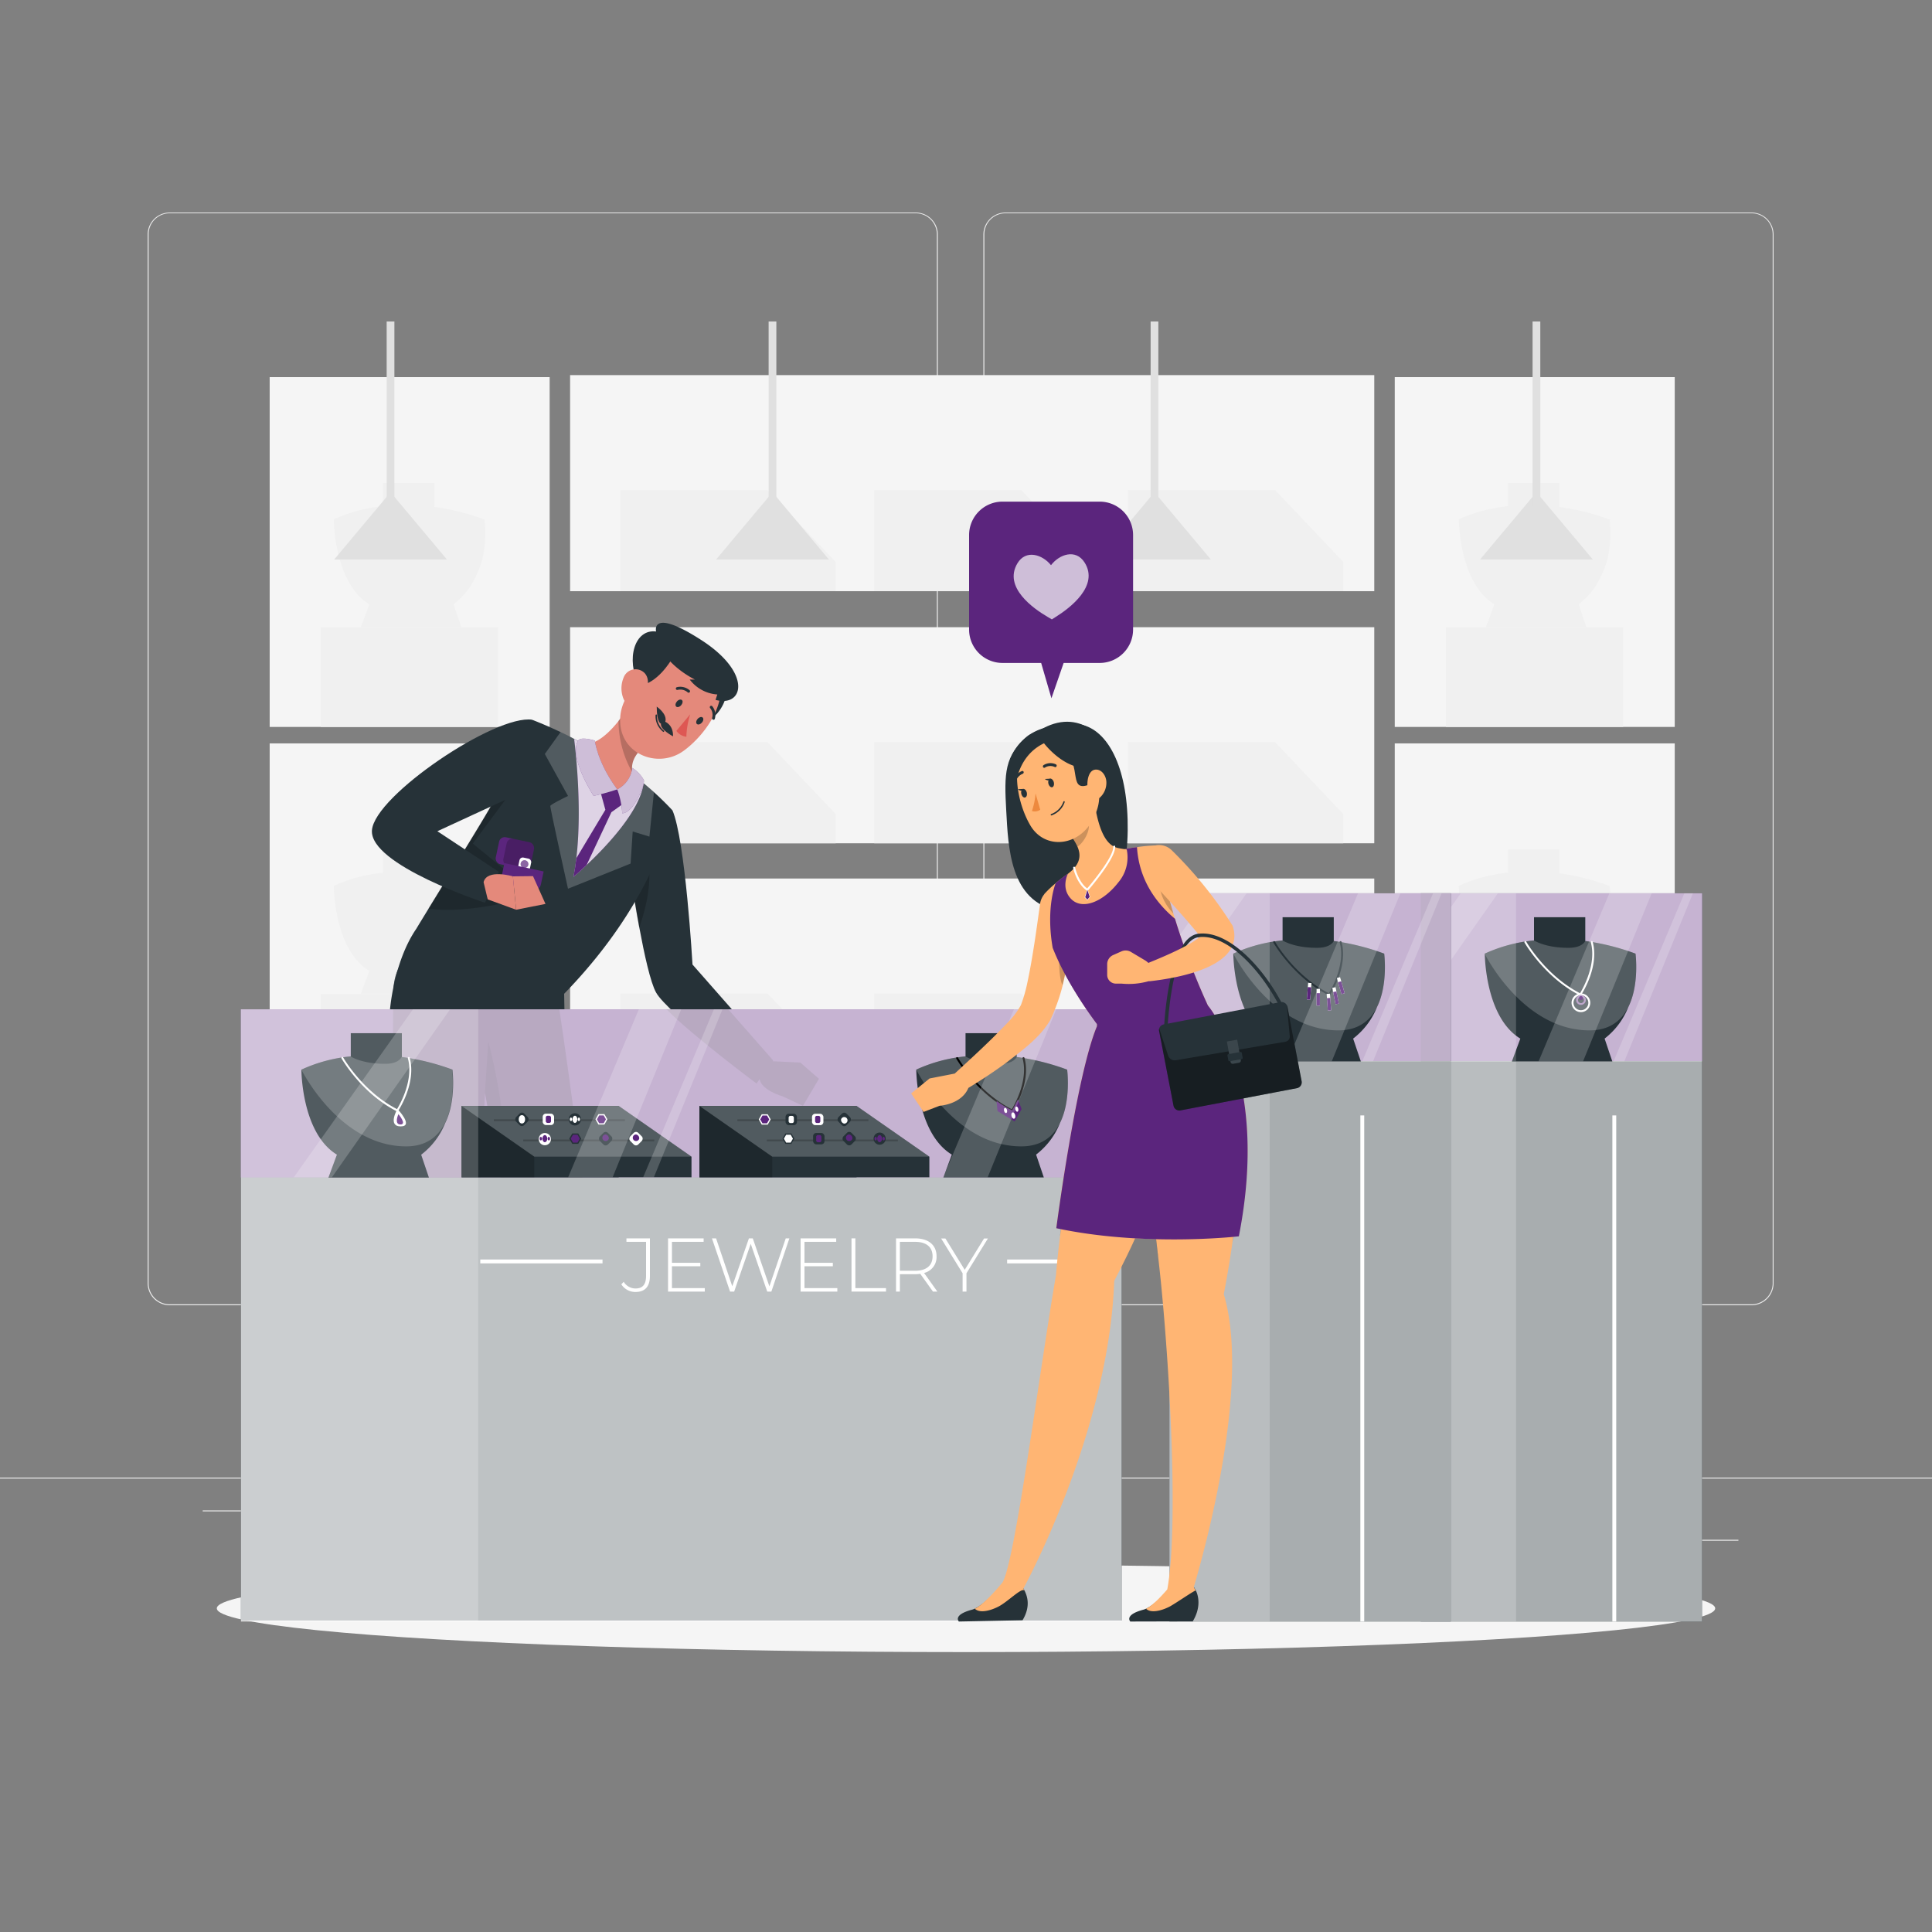 <svg xmlns="http://www.w3.org/2000/svg" viewBox="0 0 500 500"><rect x="0" y="0" width="500" height="500" fill="#808080" stroke="none"/><g id="freepik--background-complete--inject-147"><rect y="382.4" width="500" height="0.25" style="fill:#ebebeb"></rect><rect x="416.78" y="398.49" width="33.12" height="0.25" style="fill:#ebebeb"></rect><rect x="322.53" y="401.21" width="8.69" height="0.25" style="fill:#ebebeb"></rect><rect x="396.59" y="389.21" width="19.19" height="0.25" style="fill:#ebebeb"></rect><rect x="52.46" y="390.89" width="43.19" height="0.25" style="fill:#ebebeb"></rect><rect x="104.56" y="390.89" width="6.33" height="0.25" style="fill:#ebebeb"></rect><rect x="131.47" y="395.11" width="93.68" height="0.25" style="fill:#ebebeb"></rect><path d="M237,337.8H43.91a5.71,5.71,0,0,1-5.7-5.71V60.66A5.71,5.71,0,0,1,43.91,55H237a5.71,5.71,0,0,1,5.71,5.71V332.09A5.71,5.71,0,0,1,237,337.8ZM43.91,55.2a5.46,5.46,0,0,0-5.45,5.46V332.09a5.46,5.46,0,0,0,5.45,5.46H237a5.47,5.47,0,0,0,5.46-5.46V60.66A5.47,5.47,0,0,0,237,55.2Z" style="fill:#ebebeb"></path><path d="M453.31,337.8H260.21a5.72,5.72,0,0,1-5.71-5.71V60.66A5.72,5.72,0,0,1,260.21,55h193.1A5.71,5.71,0,0,1,459,60.66V332.09A5.71,5.71,0,0,1,453.31,337.8ZM260.21,55.2a5.47,5.47,0,0,0-5.46,5.46V332.09a5.47,5.47,0,0,0,5.46,5.46h193.1a5.47,5.47,0,0,0,5.46-5.46V60.66a5.47,5.47,0,0,0-5.46-5.46Z" style="fill:#ebebeb"></path><rect x="69.79" y="192.39" width="72.46" height="90.96" style="fill:#f5f5f5"></rect><rect x="360.96" y="192.39" width="72.46" height="90.96" style="fill:#f5f5f5"></rect><rect x="69.79" y="97.6" width="72.46" height="90.53" style="fill:#f5f5f5"></rect><rect x="360.96" y="97.6" width="72.46" height="90.53" style="fill:#f5f5f5"></rect><rect x="147.54" y="97.08" width="208.12" height="55.92" style="fill:#f5f5f5"></rect><path d="M123.54,148.27c2.54-5.1,2.06-11.8,1.89-13.42v-.06c0-.09,0-.16,0-.21v-.11a61.09,61.09,0,0,0-13-3.28h0V125H99.09v6h0a40,40,0,0,0-12.71,3.4l0,0s0,16.4,9.2,22l-2.19,5.9h26l-2-5.9A19.31,19.31,0,0,0,123.54,148.27Z" style="fill:#f0f0f0"></path><path d="M123.54,243.11c2.54-5.1,2.06-11.8,1.89-13.42v-.06c0-.09,0-.16,0-.21v-.11a61.09,61.09,0,0,0-13-3.28h0v-6.16H99.09v6h0a40,40,0,0,0-12.71,3.4l0,0s0,16.4,9.2,22l-2.19,5.9h26l-2-5.9A19.31,19.31,0,0,0,123.54,243.11Z" style="fill:#f0f0f0"></path><rect x="83.01" y="162.32" width="45.89" height="25.8" style="fill:#f0f0f0"></rect><rect x="83.01" y="257.3" width="45.89" height="25.8" style="fill:#f0f0f0"></rect><rect x="147.54" y="162.32" width="208.12" height="55.92" style="fill:#f5f5f5"></rect><rect x="147.54" y="227.36" width="208.12" height="55.92" style="fill:#f5f5f5"></rect><polygon points="198.64 126.84 198.64 126.84 160.55 126.84 160.55 153 178.19 153 178.19 153 198.64 153 216.28 153 216.28 145.44 198.64 126.84" style="fill:#f0f0f0"></polygon><polygon points="264.32 126.84 264.32 126.84 226.23 126.84 226.23 153 243.88 153 243.88 153 264.32 153 281.97 153 281.97 145.44 264.32 126.84" style="fill:#f0f0f0"></polygon><polygon points="330.01 126.84 330.01 126.84 291.92 126.84 291.92 153 309.56 153 309.56 153 330.01 153 347.65 153 347.65 145.44 330.01 126.84" style="fill:#f0f0f0"></polygon><polygon points="198.64 192.08 198.64 192.08 160.55 192.08 160.55 218.24 178.19 218.24 178.19 218.24 198.64 218.24 216.28 218.24 216.28 210.68 198.64 192.08" style="fill:#f0f0f0"></polygon><polygon points="264.32 192.08 264.32 192.08 226.23 192.08 226.23 218.24 243.88 218.24 243.88 218.24 264.32 218.24 281.97 218.24 281.97 210.68 264.32 192.08" style="fill:#f0f0f0"></polygon><polygon points="330.01 192.08 330.01 192.08 291.92 192.08 291.92 218.24 309.56 218.24 309.56 218.24 330.01 218.24 347.65 218.24 347.65 210.68 330.01 192.08" style="fill:#f0f0f0"></polygon><polygon points="198.64 257.12 198.64 257.12 160.55 257.12 160.55 283.28 178.19 283.28 178.19 283.28 198.64 283.28 216.28 283.28 216.28 275.72 198.64 257.12" style="fill:#f0f0f0"></polygon><polygon points="264.32 257.12 264.32 257.12 226.23 257.12 226.23 283.28 243.88 283.28 243.88 283.28 264.32 283.28 281.97 283.28 281.97 275.72 264.32 257.12" style="fill:#f0f0f0"></polygon><polygon points="330.01 257.12 330.01 257.12 291.92 257.12 291.92 283.28 309.56 283.28 309.56 283.28 330.01 283.28 347.65 283.28 347.65 275.72 330.01 257.12" style="fill:#f0f0f0"></polygon><path d="M414.71,148.27c2.54-5.1,2.06-11.8,1.9-13.42v-.06c0-.09,0-.16,0-.21v-.11a61.17,61.17,0,0,0-13.06-3.28h0V125H390.26v6h0a40.21,40.21,0,0,0-12.71,3.4l0,0s0,16.4,9.19,22l-2.19,5.9h26l-2-5.9A19.31,19.31,0,0,0,414.71,148.27Z" style="fill:#f0f0f0"></path><path d="M414.71,243.11c2.54-5.1,2.06-11.8,1.9-13.42v-.06c0-.09,0-.16,0-.21v-.11A61.17,61.17,0,0,0,403.51,226h0v-6.16H390.26v6h0a40.21,40.21,0,0,0-12.71,3.4l0,0s0,16.4,9.19,22l-2.19,5.9h26l-2-5.9A19.31,19.31,0,0,0,414.71,243.11Z" style="fill:#f0f0f0"></path><rect x="374.19" y="162.32" width="45.89" height="25.8" style="fill:#f0f0f0"></rect><rect x="374.19" y="257.3" width="45.89" height="25.8" style="fill:#f0f0f0"></rect><polygon points="115.67 144.8 86.48 144.8 100.27 128.35 101.88 128.35 115.67 144.8" style="fill:#e0e0e0"></polygon><rect x="100.07" y="83.2" width="2" height="47.81" style="fill:#e0e0e0"></rect><polygon points="412.23 144.8 383.03 144.8 396.82 128.35 398.43 128.35 412.23 144.8" style="fill:#e0e0e0"></polygon><rect x="396.63" y="83.2" width="2" height="47.81" style="fill:#e0e0e0"></rect><polygon points="313.37 144.8 284.18 144.8 297.97 128.35 299.58 128.35 313.37 144.8" style="fill:#e0e0e0"></polygon><rect x="297.78" y="83.2" width="2" height="47.81" style="fill:#e0e0e0"></rect><polygon points="214.52 144.8 185.33 144.8 199.12 128.35 200.73 128.35 214.52 144.8" style="fill:#e0e0e0"></polygon><rect x="198.92" y="83.2" width="2" height="47.81" style="fill:#e0e0e0"></rect></g><g id="freepik--Shadow--inject-147"><ellipse id="freepik--path--inject-147" cx="250" cy="416.24" rx="193.89" ry="11.32" style="fill:#f5f5f5"></ellipse></g><g id="freepik--exhibitor-2--inject-147"><rect x="367.69" y="231.19" width="72.79" height="188.46" style="fill:#263238"></rect><rect x="367.69" y="231.19" width="72.79" height="188.46" style="fill:#fff;opacity:0.6"></rect><rect x="367.69" y="231.19" width="24.66" height="188.46" style="fill:#fff;opacity:0.2"></rect><rect x="367.69" y="231.19" width="72.79" height="43.41" style="fill:#5B257D"></rect><rect x="367.69" y="231.19" width="72.79" height="43.47" style="fill:#fff;opacity:0.3"></rect><rect x="367.69" y="231.19" width="72.79" height="43.47" style="fill:#fff;opacity:0.5"></rect><path d="M421.42,260.6c2.9-5.84,1.85-13.8,1.85-13.8a61,61,0,0,0-13-3.27v-6.15H397v6a39.82,39.82,0,0,0-12.74,3.41h0s0,16.4,9.2,22l-2.19,5.91h26l-2-5.91A19.31,19.31,0,0,0,421.42,260.6Z" style="fill:#263238"></path><path d="M384.22,246.8A39.54,39.54,0,0,1,397,243.38s3,2,9.2,1.91c3.37-.06,4.06-1.76,4.06-1.76a60.44,60.44,0,0,1,13,3.27s2.64,19.86-11.87,19.86C394,266.66,384.22,246.8,384.22,246.8Z" style="fill:#fff;opacity:0.2"></path><path d="M409,257.6l-.11,0c-9.16-4.63-14.3-13.58-14.35-13.67a.24.24,0,0,1,.1-.34.26.26,0,0,1,.34.1c.05.08,5,8.77,13.93,13.36.71-1.17,4.34-7.52,2.79-13.17a.25.25,0,0,1,.18-.31.24.24,0,0,1,.3.17c1.77,6.45-2.78,13.48-3,13.77A.26.26,0,0,1,409,257.6Z" style="fill:#fff"></path><path d="M409.15,261.94a2.42,2.42,0,1,1,2.41-2.42A2.43,2.43,0,0,1,409.15,261.94Zm0-4.34a1.92,1.92,0,1,0,1.91,1.92A1.92,1.92,0,0,0,409.15,257.6Z" style="fill:#fff"></path><path d="M409.15,260.06a1.27,1.27,0,1,1,1.27-1.27A1.27,1.27,0,0,1,409.15,260.06Zm0-2a.77.77,0,0,0,0,1.54.77.77,0,0,0,0-1.54Z" style="fill:#5B257D"></path><path d="M409.15,260.06a1.27,1.27,0,1,1,1.27-1.27A1.27,1.27,0,0,1,409.15,260.06Zm0-2a.77.77,0,0,0,0,1.54.77.77,0,0,0,0-1.54Z" style="fill:#fff;opacity:0.5"></path><path d="M409.65,258.29a.5.5,0,1,1-.5-.5A.5.5,0,0,1,409.65,258.29Z" style="fill:#5B257D"></path><rect x="367.69" y="231.19" width="24.66" height="43.47" style="fill:#fff;opacity:0.2"></rect><polygon points="367.69 259.56 387.65 231.19 378.04 231.19 367.69 245.77 367.69 259.56" style="fill:#fff;opacity:0.2"></polygon><polygon points="416.5 231.19 398.19 274.66 409.7 274.66 427.45 231.19 416.5 231.19" style="fill:#fff;opacity:0.2"></polygon><polygon points="435.91 231.19 417.6 274.66 420.38 274.66 438.12 231.19 435.91 231.19" style="fill:#fff;opacity:0.2"></polygon><rect x="417.28" y="288.67" width="1" height="130.98" style="fill:#fff"></rect></g><g id="freepik--exhibitor-1--inject-147"><rect x="302.65" y="231.19" width="72.79" height="188.46" style="fill:#263238"></rect><rect x="302.65" y="231.19" width="72.79" height="188.46" style="fill:#fff;opacity:0.6"></rect><rect x="302.65" y="231.19" width="25.94" height="188.46" style="fill:#fff;opacity:0.2"></rect><rect x="302.65" y="231.19" width="72.79" height="43.41" style="fill:#5B257D"></rect><rect x="367.69" y="231.19" width="7.75" height="43.47" style="opacity:0.2"></rect><rect x="302.65" y="231.19" width="72.79" height="43.47" style="fill:#fff;opacity:0.3"></rect><rect x="302.65" y="231.19" width="72.8" height="43.47" style="fill:#fff;opacity:0.5"></rect><path d="M356.38,260.6c2.9-5.84,1.85-13.8,1.85-13.8a61,61,0,0,0-13.05-3.27v-6.15H331.93v6a39.83,39.83,0,0,0-12.75,3.41h0s0,16.4,9.2,22l-2.19,5.91h26l-2-5.91A19.31,19.31,0,0,0,356.38,260.6Z" style="fill:#263238"></path><path d="M319.18,246.8a39.54,39.54,0,0,1,12.74-3.42s3,2,9.2,1.91c3.37-.06,4.06-1.76,4.06-1.76a60.44,60.44,0,0,1,13.05,3.27s2.64,19.86-11.87,19.86C329,266.66,319.18,246.8,319.18,246.8Z" style="fill:#fff;opacity:0.2"></path><path d="M344,257.6l-.11,0c-9.16-4.63-14.3-13.58-14.35-13.67a.25.25,0,0,1,.1-.34.26.26,0,0,1,.34.1c0,.08,5,8.77,13.93,13.36.71-1.17,4.34-7.52,2.79-13.17a.25.25,0,0,1,.18-.31.25.25,0,0,1,.31.17c1.76,6.45-2.79,13.48-3,13.77A.26.26,0,0,1,344,257.6Z" style="fill:#263238"></path><rect x="343.49" y="257.19" width="0.86" height="4.32" transform="translate(-17.42 24.87) rotate(-4.04)" style="fill:#fff"></rect><rect x="343.53" y="258.29" width="0.86" height="3.21" transform="translate(-17.46 24.88) rotate(-4.04)" style="fill:#5B257D"></rect><rect x="345.22" y="255.52" width="0.86" height="4.32" transform="translate(-43.25 71.58) rotate(-11.13)" style="fill:#fff"></rect><rect x="345.33" y="256.62" width="0.86" height="3.21" transform="translate(-43.35 71.61) rotate(-11.13)" style="fill:#5B257D"></rect><rect x="340.73" y="255.93" width="0.86" height="4.32" style="fill:#fff"></rect><rect x="340.73" y="257.03" width="0.86" height="3.21" style="fill:#5B257D"></rect><rect x="338.37" y="254.39" width="0.86" height="4.32" transform="translate(21.38 -26.02) rotate(4.54)" style="fill:#fff"></rect><rect x="338.33" y="255.49" width="0.86" height="3.21" transform="translate(21.42 -26.02) rotate(4.54)" style="fill:#5B257D"></rect><rect x="346.55" y="252.96" width="0.86" height="4.32" transform="translate(-57.08 106.05) rotate(-16.08)" style="fill:#fff"></rect><rect x="346.7" y="254.04" width="0.86" height="3.21" transform="translate(-57.22 106.12) rotate(-16.08)" style="fill:#5B257D"></rect><rect x="302.65" y="231.19" width="25.94" height="43.47" style="fill:#fff;opacity:0.2"></rect><polygon points="302.65 259.56 322.61 231.19 313 231.19 302.65 245.77 302.65 259.56" style="fill:#fff;opacity:0.2"></polygon><polygon points="351.46 231.19 333.15 274.66 344.66 274.66 362.41 231.19 351.46 231.19" style="fill:#fff;opacity:0.2"></polygon><polygon points="370.87 231.19 352.56 274.66 355.34 274.66 373.08 231.19 370.87 231.19" style="fill:#fff;opacity:0.2"></polygon><rect x="352.06" y="288.67" width="1" height="130.98" style="fill:#fff"></rect></g><g id="freepik--speech-bubble--inject-147"><path d="M284.62,129.82H259.45a8.65,8.65,0,0,0-8.65,8.65v24.45a8.65,8.65,0,0,0,8.65,8.65h10l2.66,9.14,3.16-9.14h9.32a8.65,8.65,0,0,0,8.65-8.65V138.47A8.65,8.65,0,0,0,284.62,129.82Z" style="fill:#5B257D"></path><path d="M263.3,145.8c2.18-3.66,6.46-2.32,8.7.47,2.17-2.85,6.41-4.29,8.69-.7,3.84,6.06-3.84,11.82-7.47,14.09l-1,.64c-.29-.16-.63-.37-1.05-.62C267.44,157.51,259.61,152,263.3,145.8Z" style="fill:#fff;opacity:0.7"></path></g><g id="freepik--character-1--inject-147"><polygon points="211.94 278.07 207.81 285.09 202.51 282.61 207.11 273.9 211.94 278.07" style="fill:#e4897b"></polygon><path d="M199.33,273.53l7.78.37-4.6,8.71s-6.54-1.79-5.94-5.37Z" style="fill:#e4897b"></path><path d="M200.07,273.34l-4.28,6s-23.09-17.2-26-22.48c-1.46-2.61-3.06-9.95-4.32-16.73-.92-4.95-1.65-9.61-2-11.89l-.22-1.47,10.74-17.15c3.39,7.66,5.23,40,5.23,40Z" style="fill:#263238"></path><path d="M165.42,240.1c-.92-4.95-1.65-9.61-2-11.89a16,16,0,0,1,4.23-5.55S169.49,228.5,165.42,240.1Z" style="opacity:0.2"></path><polygon points="162.55 411.08 154.99 413.23 153.19 401.46 152.22 395.16 159.78 393.02 161.07 401.46 162.55 411.08" style="fill:#e4897b"></polygon><polygon points="119.08 411.7 111.28 412.74 111.21 401.46 111.15 394.45 118.96 393.43 119.01 401.46 119.08 411.7" style="fill:#e4897b"></polygon><polygon points="118.96 393.43 119.01 401.46 111.21 401.46 111.15 394.45 118.96 393.43" style="opacity:0.2"></polygon><polygon points="161.07 401.46 153.19 401.46 152.22 395.16 159.78 393.02 161.07 401.46" style="opacity:0.2"></polygon><path d="M162.45,409.91l-8.58-.24a.71.71,0,0,0-.69.52l-1.81,6.91a1.14,1.14,0,0,0,1.09,1.43c3.1,0,7.58,0,11.47.07,4.55.13,7.45-.1,12.79,0,3.22.08,4.24-3.14,2.9-3.47-6.11-1.51-10.1-1.21-15.29-4.61A3.59,3.59,0,0,0,162.45,409.91Z" style="fill:#263238"></path><path d="M163.07,410.85a.17.17,0,0,1,.11-.18c.36-.18,3.58-1.7,4.51-1.13a.59.59,0,0,1,.29.5,1,1,0,0,1-.38.89c-.89.74-3.13.37-4.39.08h0A.2.2,0,0,1,163.07,410.85Zm.77-.08c1.73.33,3,.29,3.53-.12a.7.7,0,0,0,.24-.59.21.21,0,0,0-.11-.2.09.09,0,0,0-.07,0C166.85,409.61,165.11,410.21,163.84,410.77Z" style="fill:#5B257D"></path><path d="M163.14,411a.18.18,0,0,1-.07-.17c0-.09.3-2.19,1.33-3a1.37,1.37,0,0,1,1-.29c.51.07.65.33.68.54.11.88-1.83,2.53-2.79,2.92a.23.23,0,0,1-.14,0Zm2.25-3.07a1,1,0,0,0-.76.21,4.34,4.34,0,0,0-1.13,2.39c1-.56,2.32-1.85,2.25-2.38,0,0,0-.12-.17-.18Z" style="fill:#5B257D"></path><path d="M118.76,409.91l-8.58-.24a.71.71,0,0,0-.69.52l-1.8,6.91a1.13,1.13,0,0,0,1.08,1.43c3.1,0,7.58,0,11.47.07,4.55.13,7.45-.1,12.79,0,3.22.08,4.24-3.14,2.9-3.47-6.11-1.51-10.1-1.21-15.29-4.61A3.59,3.59,0,0,0,118.76,409.91Z" style="fill:#263238"></path><path d="M119.38,410.85a.18.18,0,0,1,.11-.18c.36-.18,3.58-1.7,4.52-1.13a.56.56,0,0,1,.28.5,1,1,0,0,1-.38.89c-.89.74-3.13.37-4.39.08h0A.2.2,0,0,1,119.38,410.85Zm.77-.08c1.73.33,3,.29,3.53-.12a.7.7,0,0,0,.24-.59.19.19,0,0,0-.11-.2.09.09,0,0,0-.06,0C123.16,409.61,121.42,410.21,120.15,410.77Z" style="fill:#5B257D"></path><path d="M119.45,411a.18.18,0,0,1-.07-.17c0-.09.3-2.19,1.33-3a1.39,1.39,0,0,1,1.05-.29c.5.07.64.33.67.54.11.88-1.83,2.53-2.79,2.92a.23.23,0,0,1-.14,0Zm2.25-3.07a1,1,0,0,0-.76.21,4.41,4.41,0,0,0-1.13,2.39c1-.56,2.32-1.85,2.25-2.38,0,0,0-.12-.17-.18A.69.69,0,0,0,121.7,407.91Z" style="fill:#5B257D"></path><path d="M101.82,256.22C100.87,298,106,399.05,106,399.05h13.7l5.85-117.37,21.57,117.37L161.71,398c-9.57-90.92-18-145.2-18-145.2l0-6.86-25.62-3.54A14.3,14.3,0,0,0,101.82,256.22Z" style="fill:#263238"></path><path d="M161.72,398l-14.65,1.06-17-92.39-4.59-25-5.86,117.36H106s-5.09-101-4.14-142.83a14.31,14.31,0,0,1,16.26-13.83l25.63,3.54,0,6.85S152.14,307.06,161.72,398Z" style="fill:#fff;opacity:0.2"></path><path d="M146,257.19l.18,9.51-16.74,1.73L127,262.75l-2.37,6-23.74-7s.86-12.69,6.88-21.43c.39-.67,1.56-2.58,3.14-5.16,4.81-7.83,13.44-21.81,15.68-25.72.56-1,1.12-2,1.67-3a163,163,0,0,0,9.54-20.13s3.32,1.26,7.31,3.17c.76.36,1.55.74,2.34,1.15.4.2.79.41,1.18.62q.88.47,1.74,1a152.1,152.1,0,0,1,14.78,9.33c.5.39,1,.77,1.45,1.16l.2.15c.88.73,1.72,1.47,2.49,2.16,2.79,2.53,4.69,4.62,4.69,4.62S170.6,231.89,146,257.19Z" style="fill:#263238"></path><path d="M130.1,306.66l-4.59-25,.88-13.22S132.69,291.39,130.1,306.66Z" style="opacity:0.2"></path><path d="M169.24,205l-1.17,11.51-4.33-1.32-.54,8.3L147,230s-4.66-21-4.58-21.42S147,206,147,206l-6-10.87,4.07-5.67c.76.36,1.55.74,2.34,1.15.4.2.79.41,1.18.62q.88.47,1.74,1a152.1,152.1,0,0,1,14.78,9.33c.5.39,1,.77,1.45,1.16l.2.15C167.63,203.54,168.47,204.28,169.24,205Z" style="fill:#fff;opacity:0.2"></path><path d="M148.41,226.94c2.83-14.26.44-33.63.17-35.73.59.31,1.18.63,1.75,1a150.71,150.71,0,0,1,14.77,9.33c.5.39,1,.77,1.46,1.16C165.3,212.83,148.41,226.94,148.41,226.94Z" style="fill:#5B257D"></path><path d="M151.81,223.87c-2,1.91-3.4,3.07-3.4,3.07.3-1.56.56-3.19.75-4.85,1.59-13.45-.34-29-.58-30.88.59.31,1.18.63,1.75,1a150.71,150.71,0,0,1,14.77,9.33c.5.39,1,.77,1.46,1.16C165.66,209.91,156.82,219.16,151.81,223.87Z" style="fill:#fff;opacity:0.8"></path><path d="M158.23,210.2l-6.42,13.67c-2,1.91-3.4,3.07-3.4,3.07.3-1.56.56-3.19.75-4.85l7.51-12.52-1.7-6.19,4.77.91,2.55,3Z" style="fill:#5B257D"></path><path d="M165.49,203.33s-3.94,1.76-5.75,1c-2.56-1.13-8-11.71-8-11.71,2.91-.27,5.85-2.89,8.36-6.05a53.25,53.25,0,0,0,5.25-8.25L168.07,192c-2.74,2.1-5.17,4.68-4.33,8l0,0A8.45,8.45,0,0,0,165.49,203.33Z" style="fill:#e4897b"></path><path d="M163.74,200.05a27.14,27.14,0,0,1-3.67-13.52,53.25,53.25,0,0,0,5.25-8.25L168.07,192C165.33,194.13,162.9,196.71,163.74,200.05Z" style="opacity:0.2"></path><path d="M187.66,181c-.87,3-4.66,7.74-7,3.81S189.15,175.89,187.66,181Z" style="fill:#263238"></path><path d="M167.73,172.49c-4.59,6.07-7.59,9.39-7.2,14.82.6,8.18,10.06,11.59,16.39,7,5.7-4.13,12.26-13.35,8.53-20.45A10.5,10.5,0,0,0,167.73,172.49Z" style="fill:#e4897b"></path><path d="M174.46,172l4.71-7.06s-7.14-5.58-9.37-1.51c-5.54-.71-7.9,7.07-4.43,14,4.7-.41,8.29-6.54,8.29-6.54C173.9,171.25,174.17,171.63,174.46,172Z" style="fill:#263238"></path><path d="M161.38,175.39a7.17,7.17,0,0,0,0,5.5c1,2.33,3.48,1.94,4.87,0,1.26-1.76,2.26-5.09.47-6.8A3.29,3.29,0,0,0,161.38,175.39Z" style="fill:#e4897b"></path><path d="M175.18,181.54c-.4.47-.48,1.06-.17,1.33s.89.09,1.29-.38.48-1.06.17-1.32S175.58,181.07,175.18,181.54Z" style="fill:#263238"></path><path d="M180.54,186.06c-.41.47-.48,1.06-.17,1.32s.88.09,1.29-.38.48-1.06.17-1.32S180.94,185.59,180.54,186.06Z" style="fill:#263238"></path><path d="M178.63,184.85a21.44,21.44,0,0,0-1,5.82,3.69,3.69,0,0,1-2.58-1.52Z" style="fill:#de5753"></path><path d="M171,188.8a5.17,5.17,0,0,0,.58.56.18.18,0,0,0,.26,0,.18.18,0,0,0,0-.25,4.89,4.89,0,0,1-1.82-4,.17.17,0,0,0-.15-.2.19.19,0,0,0-.21.16A5,5,0,0,0,171,188.8Z" style="fill:#263238"></path><path d="M175,178.44a.37.37,0,0,0,.35.11,2.92,2.92,0,0,1,2.57.58.37.37,0,1,0,.52-.52,3.7,3.7,0,0,0-3.25-.77.38.38,0,0,0-.28.43A.46.46,0,0,0,175,178.44Z" style="fill:#263238"></path><path d="M184.41,186.18a.32.32,0,0,0,.18.1A.36.36,0,0,0,185,186a3.53,3.53,0,0,0-.67-3.23.36.36,0,0,0-.54.48,2.8,2.8,0,0,1,.5,2.57A.37.37,0,0,0,184.41,186.18Z" style="fill:#263238"></path><path d="M169.8,163.45s-1.59-6.36,11.7,2.2,10.93,17.48,3.68,15.48l.46-1.4a9.81,9.81,0,0,1-7.14-3.86h1.35S170.07,171.21,169.8,163.45Z" style="fill:#263238"></path><path d="M172.18,186.8s2.09.79,2,3.76c0,0-3.45-1.79-3.11-3.28,0,0-1.1-.08-1.11-4.41C169.93,182.87,172.79,184.74,172.18,186.8Z" style="fill:#263238"></path><path d="M159.75,204.29s-2.93,1-6.13,1.69c-2-3.19-6.34-11.14-3.83-14.51,1-.81,4.15.19,4.15.19S154.57,197.32,159.75,204.29Z" style="fill:#5B257D"></path><path d="M159.75,204.29a22.29,22.29,0,0,1,1.29,6.19c2.94-.08,5.92-7.39,5.59-8.6a8.82,8.82,0,0,0-3-3.15A7.19,7.19,0,0,1,159.75,204.29Z" style="fill:#5B257D"></path><g style="opacity:0.7"><path d="M159.75,204.29s-2.93,1-6.13,1.69c-2-3.19-6.34-11.14-3.83-14.51,1-.81,4.15.19,4.15.19S154.57,197.32,159.75,204.29Z" style="fill:#fff"></path><path d="M159.75,204.29a22.29,22.29,0,0,1,1.29,6.19c2.94-.08,5.92-7.39,5.59-8.6a8.82,8.82,0,0,0-3-3.15A7.19,7.19,0,0,1,159.75,204.29Z" style="fill:#fff"></path></g><path d="M132.54,226.66l-1.89,7s-11.61,2.76-19.79,1.47c4.81-7.83,13.44-21.81,15.68-25.72.56-1,1.12-2,1.67-3a7.78,7.78,0,0,1,2.51.66l-8.36,11.25Z" style="opacity:0.2"></path><path d="M137.75,186.27c-9.48-1.46-40.79,19.6-41.49,28.59s29.25,18.77,29.25,18.77l3.59-8-15.91-10.51,17.53-8.1s5-6.78,6.67-10.69S137.75,186.27,137.75,186.27Z" style="fill:#263238"></path><rect x="128.63" y="217.26" width="9.23" height="7.13" rx="1.47" transform="translate(48.66 -22.82) rotate(11.96)" style="fill:#5B257D"></rect><rect x="130.61" y="217.47" width="7.23" height="7.13" rx="1.47" transform="translate(48.73 -23.02) rotate(11.96)" style="opacity:0.2"></rect><rect x="134.25" y="222.05" width="3.09" height="3.09" rx="0.87" transform="translate(49.3 -23.29) rotate(11.96)" style="fill:#fff"></rect><path d="M136.73,223.79a1,1,0,1,1-.74-1.13A1,1,0,0,1,136.73,223.79Z" style="fill:#5B257D"></path><path d="M136.73,223.79a1,1,0,1,1-.74-1.13A1,1,0,0,1,136.73,223.79Z" style="fill:#fff;opacity:0.3"></path><path d="M129.82,224.4h10.38a0,0,0,0,1,0,0v3.37a2.38,2.38,0,0,1-2.38,2.38H132.2a2.38,2.38,0,0,1-2.38-2.38V224.4A0,0,0,0,1,129.82,224.4Z" transform="translate(50.04 -23.05) rotate(11.96)" style="fill:#5B257D"></path><path d="M126.22,232.76l7.35,2.68-.83-8.64s-6.7-2-7.59,1.5Z" style="fill:#e4897b"></path><polygon points="141.17 233.93 137.94 226.74 132.74 226.8 133.57 235.44 141.17 233.93" style="fill:#e4897b"></polygon></g><g id="freepik--Counter--inject-147"><rect x="62.36" y="261.2" width="227.91" height="158.2" style="fill:#263238"></rect><rect x="62.36" y="261.2" width="227.91" height="158.44" style="fill:#fff;opacity:0.7"></rect><rect x="62.36" y="261.2" width="61.4" height="158.43" style="fill:#fff;opacity:0.2"></rect><rect x="62.36" y="261.2" width="227.91" height="43.47" style="fill:#5B257D"></rect><rect x="62.36" y="261.2" width="227.91" height="43.54" style="fill:#fff;opacity:0.3"></rect><g style="opacity:0.2"><path d="M150.72,304.68h-21.2l-4-21.87-1.09,21.87H102.24c-.42-16.29-.65-31.72-.49-43.47h43C146,269.35,148.06,284.12,150.72,304.68Z"></path><path d="M211.94,279.19l-4.14,7-5.3-2.48s-5.35-1.48-5.91-4.42l-.8,1.12s-16.41-12.22-23.34-19.22h16l11.64,13.25-.15.21,7.19.35Z"></path></g><path d="M130.49,304.68h-1l-4-21.87.89-13.22S131.88,289.6,130.49,304.68Z" style="opacity:0.1"></path><rect x="62.35" y="261.21" width="227.91" height="43.47" style="fill:#fff;opacity:0.5"></rect><rect x="181.01" y="286.21" width="40.67" height="18.47" style="fill:#263238"></rect><polygon points="221.68 286.21 181.01 286.21 181.01 304.68 199.85 304.68 240.52 304.68 240.52 299.34 221.68 286.21" style="fill:#263238"></polygon><polygon points="181.01 286.21 199.85 299.34 199.85 304.68 181.01 304.68 181.01 286.21" style="opacity:0.2"></polygon><polygon points="199.85 299.34 240.52 299.34 221.68 286.21 181.01 286.21 199.85 299.34" style="fill:#fff;opacity:0.2"></polygon><rect x="190.83" y="289.68" width="33.92" height="0.46" style="opacity:0.2"></rect><rect x="198.45" y="294.91" width="33.92" height="0.46" style="opacity:0.2"></rect><rect x="210.43" y="293.21" width="2.95" height="2.95" rx="0.82" style="fill:#263238"></rect><rect x="211.23" y="293.76" width="1.35" height="1.85" rx="0.43" style="fill:#5B257D"></rect><path d="M229.22,294.68a1.57,1.57,0,1,1-1.57-1.57A1.57,1.57,0,0,1,229.22,294.68Z" style="fill:#263238"></path><path d="M228.27,294.68c0,.51-.28.92-.62.92s-.63-.41-.63-.92.28-.92.63-.92S228.27,294.17,228.27,294.68Z" style="fill:#5B257D"></path><path d="M226.93,294.68c0,.26-.14.46-.31.46s-.31-.2-.31-.46.14-.46.31-.46S226.93,294.43,226.93,294.68Z" style="fill:#5B257D"></path><path d="M229,294.68c0,.26-.14.46-.31.46s-.31-.2-.31-.46.14-.46.31-.46S229,294.43,229,294.68Z" style="fill:#5B257D"></path><polygon points="204.81 293.34 203.26 293.34 202.49 294.68 203.26 296.02 204.81 296.02 205.59 294.68 204.81 293.34" style="fill:#263238"></polygon><polygon points="204.63 293.67 203.45 293.67 202.87 294.68 203.45 295.7 204.63 295.7 205.21 294.68 204.63 293.67" style="fill:#fff"></polygon><rect x="218.3" y="293.21" width="2.95" height="2.95" rx="0.82" transform="translate(272.74 -69.1) rotate(45)" style="fill:#263238"></rect><path d="M220.6,294.68a.85.85,0,1,1-.82-1.08A1,1,0,0,1,220.6,294.68Z" style="fill:#5B257D"></path><polygon points="197.14 291.05 198.69 291.05 199.46 289.71 198.69 288.37 197.14 288.37 196.36 289.71 197.14 291.05" style="fill:#fff"></polygon><polygon points="197.33 290.72 198.5 290.72 199.08 289.71 198.5 288.69 197.33 288.69 196.74 289.71 197.33 290.72" style="fill:#5B257D"></polygon><rect x="210.16" y="288.23" width="2.95" height="2.95" rx="0.82" transform="translate(423.26 579.42) rotate(180)" style="fill:#fff"></rect><rect x="210.96" y="288.79" width="1.35" height="1.85" rx="0.43" transform="translate(423.26 579.42) rotate(180)" style="fill:#5B257D"></rect><rect x="217.02" y="288.23" width="2.95" height="2.95" rx="0.82" transform="translate(168.13 649.06) rotate(-135)" style="fill:#263238"></rect><path d="M217.67,289.71a.85.85,0,1,1,.82,1.08A1,1,0,0,1,217.67,289.71Z" style="fill:#fff"></path><rect x="203.3" y="288.23" width="2.95" height="2.95" rx="0.82" style="fill:#263238"></rect><rect x="204.1" y="288.79" width="1.35" height="1.85" rx="0.43" style="fill:#fff"></rect><rect x="119.45" y="286.21" width="40.67" height="18.47" style="fill:#263238"></rect><polygon points="160.12 286.21 119.45 286.21 119.45 304.68 138.29 304.68 178.96 304.68 178.96 299.34 160.12 286.21" style="fill:#263238"></polygon><polygon points="119.45 286.21 138.28 299.34 138.28 304.68 119.45 304.68 119.45 286.21" style="opacity:0.2"></polygon><polygon points="138.28 299.34 178.96 299.34 160.12 286.21 119.45 286.21 138.28 299.34" style="fill:#fff;opacity:0.2"></polygon><rect x="127.8" y="289.68" width="33.92" height="0.46" style="opacity:0.2"></rect><rect x="135.41" y="294.91" width="33.92" height="0.46" style="opacity:0.2"></rect><path d="M142.58,294.68a1.58,1.58,0,1,1-3.15,0,1.58,1.58,0,0,1,3.15,0Z" style="fill:#fff"></path><path d="M141.63,294.68c0,.51-.28.92-.63.92s-.62-.41-.62-.92.28-.92.62-.92S141.63,294.17,141.63,294.68Z" style="fill:#5B257D"></path><path d="M140.28,294.68c0,.26-.14.46-.31.46s-.31-.2-.31-.46.14-.46.31-.46S140.28,294.43,140.28,294.68Z" style="fill:#5B257D"></path><path d="M142.34,294.68c0,.26-.14.46-.31.46s-.31-.2-.31-.46.14-.46.31-.46S142.34,294.43,142.34,294.68Z" style="fill:#5B257D"></path><rect x="163.14" y="293.21" width="2.95" height="2.95" rx="0.82" transform="translate(256.57 -30.09) rotate(45)" style="fill:#fff"></rect><path d="M165.43,294.68a.85.85,0,1,1-.82-1.08A1,1,0,0,1,165.43,294.68Z" style="fill:#5B257D"></path><polygon points="149.65 293.34 148.1 293.34 147.32 294.68 148.1 296.02 149.65 296.02 150.42 294.68 149.65 293.34" style="fill:#263238"></polygon><polygon points="149.46 293.67 148.29 293.67 147.7 294.68 148.29 295.7 149.46 295.7 150.04 294.68 149.46 293.67" style="fill:#5B257D"></polygon><rect x="155.27" y="293.21" width="2.95" height="2.95" rx="0.82" transform="translate(254.28 -24.52) rotate(45)" style="fill:#263238"></rect><path d="M157.56,294.68a.85.85,0,1,1-.82-1.08A1,1,0,0,1,157.56,294.68Z" style="fill:#5B257D"></path><polygon points="156.42 288.34 154.87 288.34 154.1 289.68 154.87 291.02 156.42 291.02 157.2 289.68 156.42 288.34" style="fill:#fff"></polygon><polygon points="156.23 288.67 155.06 288.67 154.48 289.68 155.06 290.7 156.23 290.7 156.82 289.68 156.23 288.67" style="fill:#5B257D"></polygon><rect x="140.45" y="288.21" width="2.95" height="2.95" rx="0.82" style="fill:#fff"></rect><rect x="141.25" y="288.76" width="1.35" height="1.85" rx="0.43" style="fill:#5B257D"></rect><path d="M150.36,289.68a1.58,1.58,0,1,1-1.57-1.57A1.57,1.57,0,0,1,150.36,289.68Z" style="fill:#263238"></path><path d="M149.41,289.68c0,.51-.28.92-.62.92s-.63-.41-.63-.92.28-.92.63-.92S149.41,289.17,149.41,289.68Z" style="fill:#fff"></path><ellipse cx="147.76" cy="289.68" rx="0.31" ry="0.46" style="fill:#fff"></ellipse><ellipse cx="149.82" cy="289.68" rx="0.31" ry="0.46" style="fill:#fff"></ellipse><rect x="133.59" y="288.21" width="2.95" height="2.95" rx="0.82" transform="translate(244.4 -10.66) rotate(45)" style="fill:#263238"></rect><ellipse cx="135.07" cy="289.68" rx="0.82" ry="1.08" style="fill:#fff"></ellipse><path d="M115.23,290.62c2.91-5.84,1.86-13.8,1.86-13.8A61.11,61.11,0,0,0,104,273.55v-6.16H90.78v6A39.54,39.54,0,0,0,78,276.82h0s0,16.4,9.19,22L85,304.75h26l-2-5.91A19.31,19.31,0,0,0,115.23,290.62Z" style="fill:#263238"></path><path d="M78,276.82a39.54,39.54,0,0,1,12.74-3.42s3,2,9.2,1.91c3.37-.06,4-1.77,4-1.77a61.17,61.17,0,0,1,13.06,3.28s2.64,19.86-11.87,19.86C87.81,296.68,78,276.82,78,276.82Z" style="fill:#fff;opacity:0.2"></path><path d="M102.85,287.62a.27.27,0,0,1-.12,0C93.57,283,88.44,274,88.39,273.93a.25.25,0,1,1,.43-.25c.05.09,5,8.78,13.93,13.36.72-1.16,4.35-7.51,2.8-13.17a.24.24,0,0,1,.17-.3.25.25,0,0,1,.31.17c1.77,6.45-2.78,13.47-3,13.77A.23.23,0,0,1,102.85,287.62Z" style="fill:#fff"></path><path d="M102.85,287s4.35,4.51.85,4.51S102.85,287,102.85,287Z" style="fill:#fff"></path><path d="M103.11,288.34s2.27,2.67.53,2.67S103.11,288.34,103.11,288.34Z" style="fill:#5B257D"></path><path d="M274.33,290.62c2.91-5.84,1.85-13.8,1.85-13.8a61,61,0,0,0-13.05-3.27v-6.16H249.88v6a39.66,39.66,0,0,0-12.75,3.42h0s0,16.4,9.2,22l-2.19,5.91h26l-2-5.91A19.31,19.31,0,0,0,274.33,290.62Z" style="fill:#263238"></path><path d="M237.13,276.82a39.55,39.55,0,0,1,12.75-3.42s3,2,9.19,1.91c3.37-.06,4.06-1.77,4.06-1.77a61.09,61.09,0,0,1,13.05,3.28s2.64,19.86-11.86,19.86C246.91,296.68,237.13,276.82,237.13,276.82Z" style="fill:#fff;opacity:0.2"></path><path d="M261.94,287.62a.2.2,0,0,1-.11,0c-9.16-4.63-14.3-13.57-14.35-13.66a.25.25,0,0,1,.1-.34.25.25,0,0,1,.34.09c.05.09,5,8.78,13.93,13.36.71-1.16,4.34-7.51,2.79-13.17a.25.25,0,0,1,.49-.13c1.76,6.45-2.79,13.47-3,13.77A.26.26,0,0,1,261.94,287.62Z"></path><path d="M257.9,284.91a25.29,25.29,0,0,0,4.06,2.46l1.49-2.85.94,2.51-1.8,3.21-4.43-2.7Z" style="fill:#5B257D"></path><path d="M262.08,287.89c.66-.1,1,1.56.34,1.63S261.46,288,262.08,287.89Z" style="fill:#fff"></path><path d="M263,286.37c.54-.09.79,1.28.28,1.34S262.52,286.45,263,286.37Z" style="fill:#fff"></path><path d="M260.09,286.71c.54-.09.79,1.28.28,1.34S259.58,286.79,260.09,286.71Z" style="fill:#fff"></path><rect x="62.36" y="261.2" width="61.4" height="43.54" style="fill:#fff;opacity:0.2"></rect><polygon points="106.88 261.2 76.04 304.68 85.9 304.68 116.49 261.2 106.88 261.2" style="fill:#fff;opacity:0.2"></polygon><polygon points="165.34 261.2 147.04 304.68 158.55 304.68 176.3 261.2 165.34 261.2" style="fill:#fff;opacity:0.2"></polygon><polygon points="184.76 261.2 166.45 304.68 169.22 304.68 186.97 261.2 184.76 261.2" style="fill:#fff;opacity:0.2"></polygon><polygon points="262.41 261.2 244.1 304.68 255.61 304.68 273.36 261.2 262.41 261.2" style="fill:#fff;opacity:0.2"></polygon><path d="M160.8,332.39l.61-.66a3.6,3.6,0,0,0,3.05,1.73c1.83,0,2.74-1,2.74-3.25v-8.82h-5.08v-.9h6.08v9.72c0,2.77-1.28,4.15-3.74,4.15A4.31,4.31,0,0,1,160.8,332.39Z" style="fill:#fff"></path><path d="M182.4,333.36v.9h-9.51V320.49h9.21v.9h-8.2v5.43h7.34v.89H173.9v5.65Z" style="fill:#fff"></path><path d="M204.29,320.49l-4.66,13.77h-1.07l-4.27-12.36L190,334.26h-1.06l-4.69-13.77h1.07l4.19,12.4,4.31-12.4h1l4.3,12.42,4.23-12.42Z" style="fill:#fff"></path><path d="M216.7,333.36v.9h-9.51V320.49h9.22v.9H208.2v5.43h7.34v.89H208.2v5.65Z" style="fill:#fff"></path><path d="M220.37,320.49h1v12.87h7.93v.9h-8.93Z" style="fill:#fff"></path><path d="M241.45,334.26l-3.29-4.6a9.45,9.45,0,0,1-1.33.1h-3.94v4.5h-1V320.49h4.94c3.46,0,5.55,1.73,5.55,4.64a4.22,4.22,0,0,1-3.23,4.31l3.44,4.82Zm-4.62-5.39c2.95,0,4.52-1.38,4.52-3.74s-1.57-3.74-4.52-3.74h-3.94v7.48Z" style="fill:#fff"></path><path d="M250.12,329.52v4.74h-1v-4.74l-5.55-9h1.1l5,8.11,5-8.11h1Z" style="fill:#fff"></path><rect x="124.3" y="325.96" width="31.63" height="1" style="fill:#fff"></rect><rect x="260.64" y="325.96" width="29.62" height="1" style="fill:#fff"></rect></g><g id="freepik--character-2--inject-147"><path d="M266.14,190.35c-6.26,5.16-6.26,9.85-5.73,19.39s.93,23.64,13.44,25.92,17.81-5.32,18-20.76-4.67-25.34-11.48-27.23S266.14,190.35,266.14,190.35Z" style="fill:#263238"></path><path d="M319,321.32h0a70.66,70.66,0,0,1-19.3,3.62c-.49-4.33-1.07-9.12-1.69-14.06q-2.71,6.54-6.26,13.82a47.46,47.46,0,0,1-17.42-5c1.21-9.65,3-20.16,4.75-29.4a28.66,28.66,0,0,1,7.74-3.12,34.15,34.15,0,0,1,7.9-.94,59.13,59.13,0,0,1,11.55,1.05,72.49,72.49,0,0,1,14.5,4.28A165.52,165.52,0,0,1,319,321.32Z" style="opacity:0.2"></path><path d="M292.52,419.65s-1.7-1.7,3.37-3.06a4,4,0,0,0,.72-.27c2.7-1.27,6.55-5.55,6.55-5.55H309a6.3,6.3,0,0,1,.48.84c.64,1.28,1.44,4.31-.8,8Z" style="fill:#263238"></path><path d="M248.16,419.65s-1.69-1.7,3.38-3.06a4,4,0,0,0,.72-.27c2.7-1.27,6.55-5.55,6.55-5.55h5.84a6.3,6.3,0,0,1,.48.84c.64,1.28,1.74,4-.5,7.71" style="fill:#263238"></path><path d="M312.6,260.22a176.15,176.15,0,0,1-6.75-17c-.65-1.89-1.23-3.71-1.76-5.43h0c-.14-.45-.28-.9-.41-1.34-.24-.8-.47-1.58-.68-2.33-.49-1.73-.92-3.36-1.29-4.86a105.15,105.15,0,0,1-2.11-10.47,38.2,38.2,0,0,0-5.35.45l0,.35h0l0-.35h0c-1.11.13-2.18.31-3.23.52-.64-.1-1.63-.26-2-.38-4.06-1.16-5.25-8.27-6-12.91l-5.38,10.5c2,3,3,5.93-1.21,9.13h0c-1.24.86-2.31,1.7-3.18,2.44,0,0-.12.3-.29.85h0c.17-.55.29-.85.29-.85a28.69,28.69,0,0,0-3,2.85s0,0,0,.05a5,5,0,0,0-1.07,2.41c-.95,6.77-1.87,13.73-3.29,20.41a38.08,38.08,0,0,1-1.68,5.86,20.29,20.29,0,0,1-3.44,4.54c-4.3,4.57-9,8.86-13.69,13.18l-6.51,1.27-4.76,3.87,3.2,4.79,4.17-1.6s5.64-.31,7.44-4.62c3.41-2.06,6.71-4.24,9.94-6.63,4.07-3.18,8.56-6.34,11.25-10.95a49.29,49.29,0,0,0,3.85-11.85A104.43,104.43,0,0,0,283.89,265l0,.56c-5.38,12.86-10.52,52.26-10.52,52.26l1.22.24c-.07.54-.15,1.08-.21,1.61-.46,3.6-.83,7.08-1.09,10.34-4.15,23.91-10.59,74.34-13.86,79.54,0,0-4.44,5.51-7.14,6.78,1.14,1.16,3.72.65,6-.49,2.57-1.29,6.08-5.06,6.85-4.2v0c-.06-.13-.17-.32-.29-.53h0s22.11-40.25,23.51-79.61c1.2-2.31,2.34-4.56,3.42-6.77.71-1.45,1.38-2.86,2-4.27,1.86.11,3.67.18,5.42.22.18,1.47.34,2.91.5,4.29.29,2.56.56,5,.77,7.15,2.35,23.77,4.52,63.35,1.62,79.21-1.49,1.73-3.8,4.22-5.5,5,1.14,1.16,3.72.65,6-.49,1.34-.67,6.7-4.38,6.85-4.2v0c-.1-.21-.29-.54-.49-.89,2.8-9.47,14.75-52.48,7.76-75.82q1.39-7.25,2.27-13.58h0c.06-.43.11-.85.17-1.27.89-.08,1.38-.14,1.38-.14C328.69,279,312.68,260.32,312.6,260.22Z" style="fill:#ffb573"></path><path d="M276.42,248.3c-.05.31-.12.62-.18.93-.38,1.91-.79,3.81-1.3,5.73-1.1-2.58-.8-7.55-.79-7.88Z" style="opacity:0.2"></path><path d="M312.6,260.22a176.15,176.15,0,0,1-6.75-17c-.65-1.89-1.23-3.71-1.76-5.43h0c-7.65-6.43-9.52-13.5-9.84-18.55h0c-1.11.13-2.18.31-3.23.52l.58.09a10,10,0,0,1-2.17,8.5c-4,5.15-9.44,7.26-12.28,4.24-2.66-2.84-.8-6.41-.76-6.48-1.24.86-2.31,1.7-3.18,2.44,0,0-2.6,6.26-.78,16.74,3.34,8.51,9.16,16.68,11.46,19.75l0,.56c-5.38,12.86-10.52,52.26-10.52,52.26,22.91,4.9,47.24,2.1,47.24,2.1C328.69,279,312.68,260.32,312.6,260.22Z" style="fill:#5B257D"></path><path d="M303.68,236.4a12.83,12.83,0,0,1-3.68-7.58,5.29,5.29,0,0,1,1.71.39c.37,1.5.8,3.13,1.29,4.86C303.21,234.82,303.44,235.6,303.68,236.4Z" style="opacity:0.2"></path><path d="M280.79,210.7l-3.18,6.22a14.79,14.79,0,0,1,1.25,2.18c1.66-1.06,3.36-4.14,2.86-6.13A6.86,6.86,0,0,0,280.79,210.7Z" style="opacity:0.2"></path><path d="M271.84,187.62c-8.56,3.24-13.19,14.38-4.83,22.27s20.43,1.5,21.16-8.94C288.7,193.33,281.62,183.91,271.84,187.62Z" style="fill:#263238"></path><path d="M282.8,196.53c1.73,7.25,2.62,10.27.24,15.18-3.57,7.39-12.6,8.37-16.4,1.89-3.42-5.82-5.69-16.69.21-22A9.54,9.54,0,0,1,282.8,196.53Z" style="fill:#ffb573"></path><path d="M274.89,194.28c5.82,3.11.7,12,8.13,8.26s-.44-13-6-13.44S274.89,194.28,274.89,194.28Z" style="fill:#263238"></path><path d="M264.89,204.17l-1.49.08S264.43,205.12,264.89,204.17Z" style="fill:#263238"></path><path d="M268,205.32a18.3,18.3,0,0,1-.94,4.57,2.47,2.47,0,0,0,2.15-.33Z" style="fill:#ed893e"></path><path d="M286.33,202.69a5.14,5.14,0,0,1-1.73,3.76c-1.37,1.1-2.84-.38-3.12-2.39-.25-1.81.16-4.57,1.85-4.86S286.41,200.77,286.33,202.69Z" style="fill:#ffb573"></path><path d="M272.71,202.39c.17.6,0,1.2-.36,1.33s-.82-.24-1-.84,0-1.2.36-1.34S272.54,201.79,272.71,202.39Zm-8,1.81c-.37.13-.54.73-.37,1.33s.62,1,1,.84.54-.73.37-1.33S265.09,204.06,264.72,204.2Zm10.83,3.36a.17.17,0,1,0-.33-.09,5.24,5.24,0,0,1-3.17,3.2.2.2,0,0,0-.11.24.16.16,0,0,0,.21.12,6.32,6.32,0,0,0,.94-.44A5.42,5.42,0,0,0,275.55,207.56Zm-2.11-9.26a.36.36,0,0,0-.17-.49,3.34,3.34,0,0,0-3.2.21.41.41,0,0,0-.11.52.34.34,0,0,0,.49.1,2.65,2.65,0,0,1,2.53-.14.34.34,0,0,0,.28,0A.35.35,0,0,0,273.44,198.3Zm-10.54,3.95a3.06,3.06,0,0,1,1.78-2,.39.39,0,0,0,.25-.46.33.33,0,0,0-.43-.25,3.81,3.81,0,0,0-2.26,2.53.36.36,0,0,0,.22.46.34.34,0,0,0,.26,0A.36.36,0,0,0,262.9,202.25Z" style="fill:#263238"></path><path d="M271.9,201.52l-1.5.08S271.43,202.47,271.9,201.52Z" style="fill:#263238"></path><path d="M270.19,192.36s6,8,13.07,6.1,1.14-11-9.25-10.62-13.3,9.27-13.05,11.41a5.79,5.79,0,0,0,1.94,3.88S263.38,195.62,270.19,192.36Z" style="fill:#263238"></path><path d="M301.65,267.36h0a.45.45,0,0,1-.43-.46c0-1,1-24.24,8.89-25.24a.46.46,0,0,1,.5.39.44.44,0,0,1-.39.49c-7.17.91-8.11,24.16-8.11,24.39A.45.45,0,0,1,301.65,267.36Z" style="fill:#263238"></path><path d="M319,239.57A107,107,0,0,0,303.2,220a4.69,4.69,0,0,0-6.67,6.59c4.71,5,9.73,10.39,14.1,15.77a21.65,21.65,0,0,1-4.18,2.67c-2.93,1.54-6.15,2.9-9.26,4.17a4.82,4.82,0,0,0-1-.75l-3.49-2.08a2.68,2.68,0,0,0-2.46-.16l-2.12.94a2.59,2.59,0,0,0-1.58,2.33l0,2.86a2.25,2.25,0,0,0,2.3,2.22h1.44a18.9,18.9,0,0,0,7-.63,2.41,2.41,0,0,0,.38,0C304.87,253.11,322.5,250.12,319,239.57Zm-7.64,2c0,.07-.1.13-.15.2C311.26,241.63,311.31,241.55,311.38,241.54Z" style="fill:#ffb573"></path><path d="M335.71,281.6l-30.2,5.77a1.55,1.55,0,0,1-1.81-1.24L300,266.92a1.33,1.33,0,0,1,0-.74,1.55,1.55,0,0,1,1.19-1.07l30.19-5.76a1.56,1.56,0,0,1,1.69.85,1.71,1.71,0,0,1,.13.38l3.66,19.21A1.54,1.54,0,0,1,335.71,281.6Z" style="fill:#263238"></path><path d="M335.71,281.6l-30.2,5.77a1.54,1.54,0,0,1-1.81-1.24L300,266.92a1.33,1.33,0,0,1,0-.74l2.31,7a1.8,1.8,0,0,0,2,1.21l28.35-4.79a1.36,1.36,0,0,0,1.13-1.46l-.74-7.92a1.63,1.63,0,0,1,.13.39l3.66,19.2A1.54,1.54,0,0,1,335.71,281.6Z" style="opacity:0.4"></path><path d="M331.64,260.87a.46.46,0,0,1-.4-.24c-4.93-9.69-13.75-19-21-18.09a.43.43,0,0,1-.49-.38.45.45,0,0,1,.38-.5c7.7-1,16.86,8.61,21.93,18.57a.44.44,0,0,1-.19.59A.39.39,0,0,1,331.64,260.87Z" style="fill:#263238"></path><path d="M318,269.27h2.72a0,0,0,0,1,0,0v5.38a.58.58,0,0,1-.58.58h-1.55a.58.58,0,0,1-.58-.58v-5.38A0,0,0,0,1,318,269.27Z" transform="translate(-42.86 60.34) rotate(-10.12)" style="fill:#263238"></path><path d="M318,269.27h2.72a0,0,0,0,1,0,0v5.38a.58.58,0,0,1-.58.58h-1.55a.58.58,0,0,1-.58-.58v-5.38A0,0,0,0,1,318,269.27Z" transform="translate(-42.86 60.34) rotate(-10.12)" style="fill:#fff;opacity:0.1"></path><rect x="317.74" y="272.53" width="3.77" height="1.87" rx="0.28" transform="translate(-43.07 60.4) rotate(-10.12)" style="fill:#263238"></rect><path d="M281.6,230.43c.3-.34,7.2-8.34,7-11.35a.23.23,0,0,0-.26-.23.24.24,0,0,0-.23.26c.16,2.58-5.73,9.63-6.75,10.82-2.29-1.7-3.12-5.39-3.13-5.43a.25.25,0,0,0-.49.1c0,.17.92,4.12,3.52,5.88h0l-.57,1.76.72.78.72-.88-.58-1.69Z" style="fill:#fff"></path><polygon points="281.41 230.31 282.01 232.1 281.41 232.82 280.85 232.2 281.41 230.31" style="fill:#5B257D"></polygon></g></svg>
